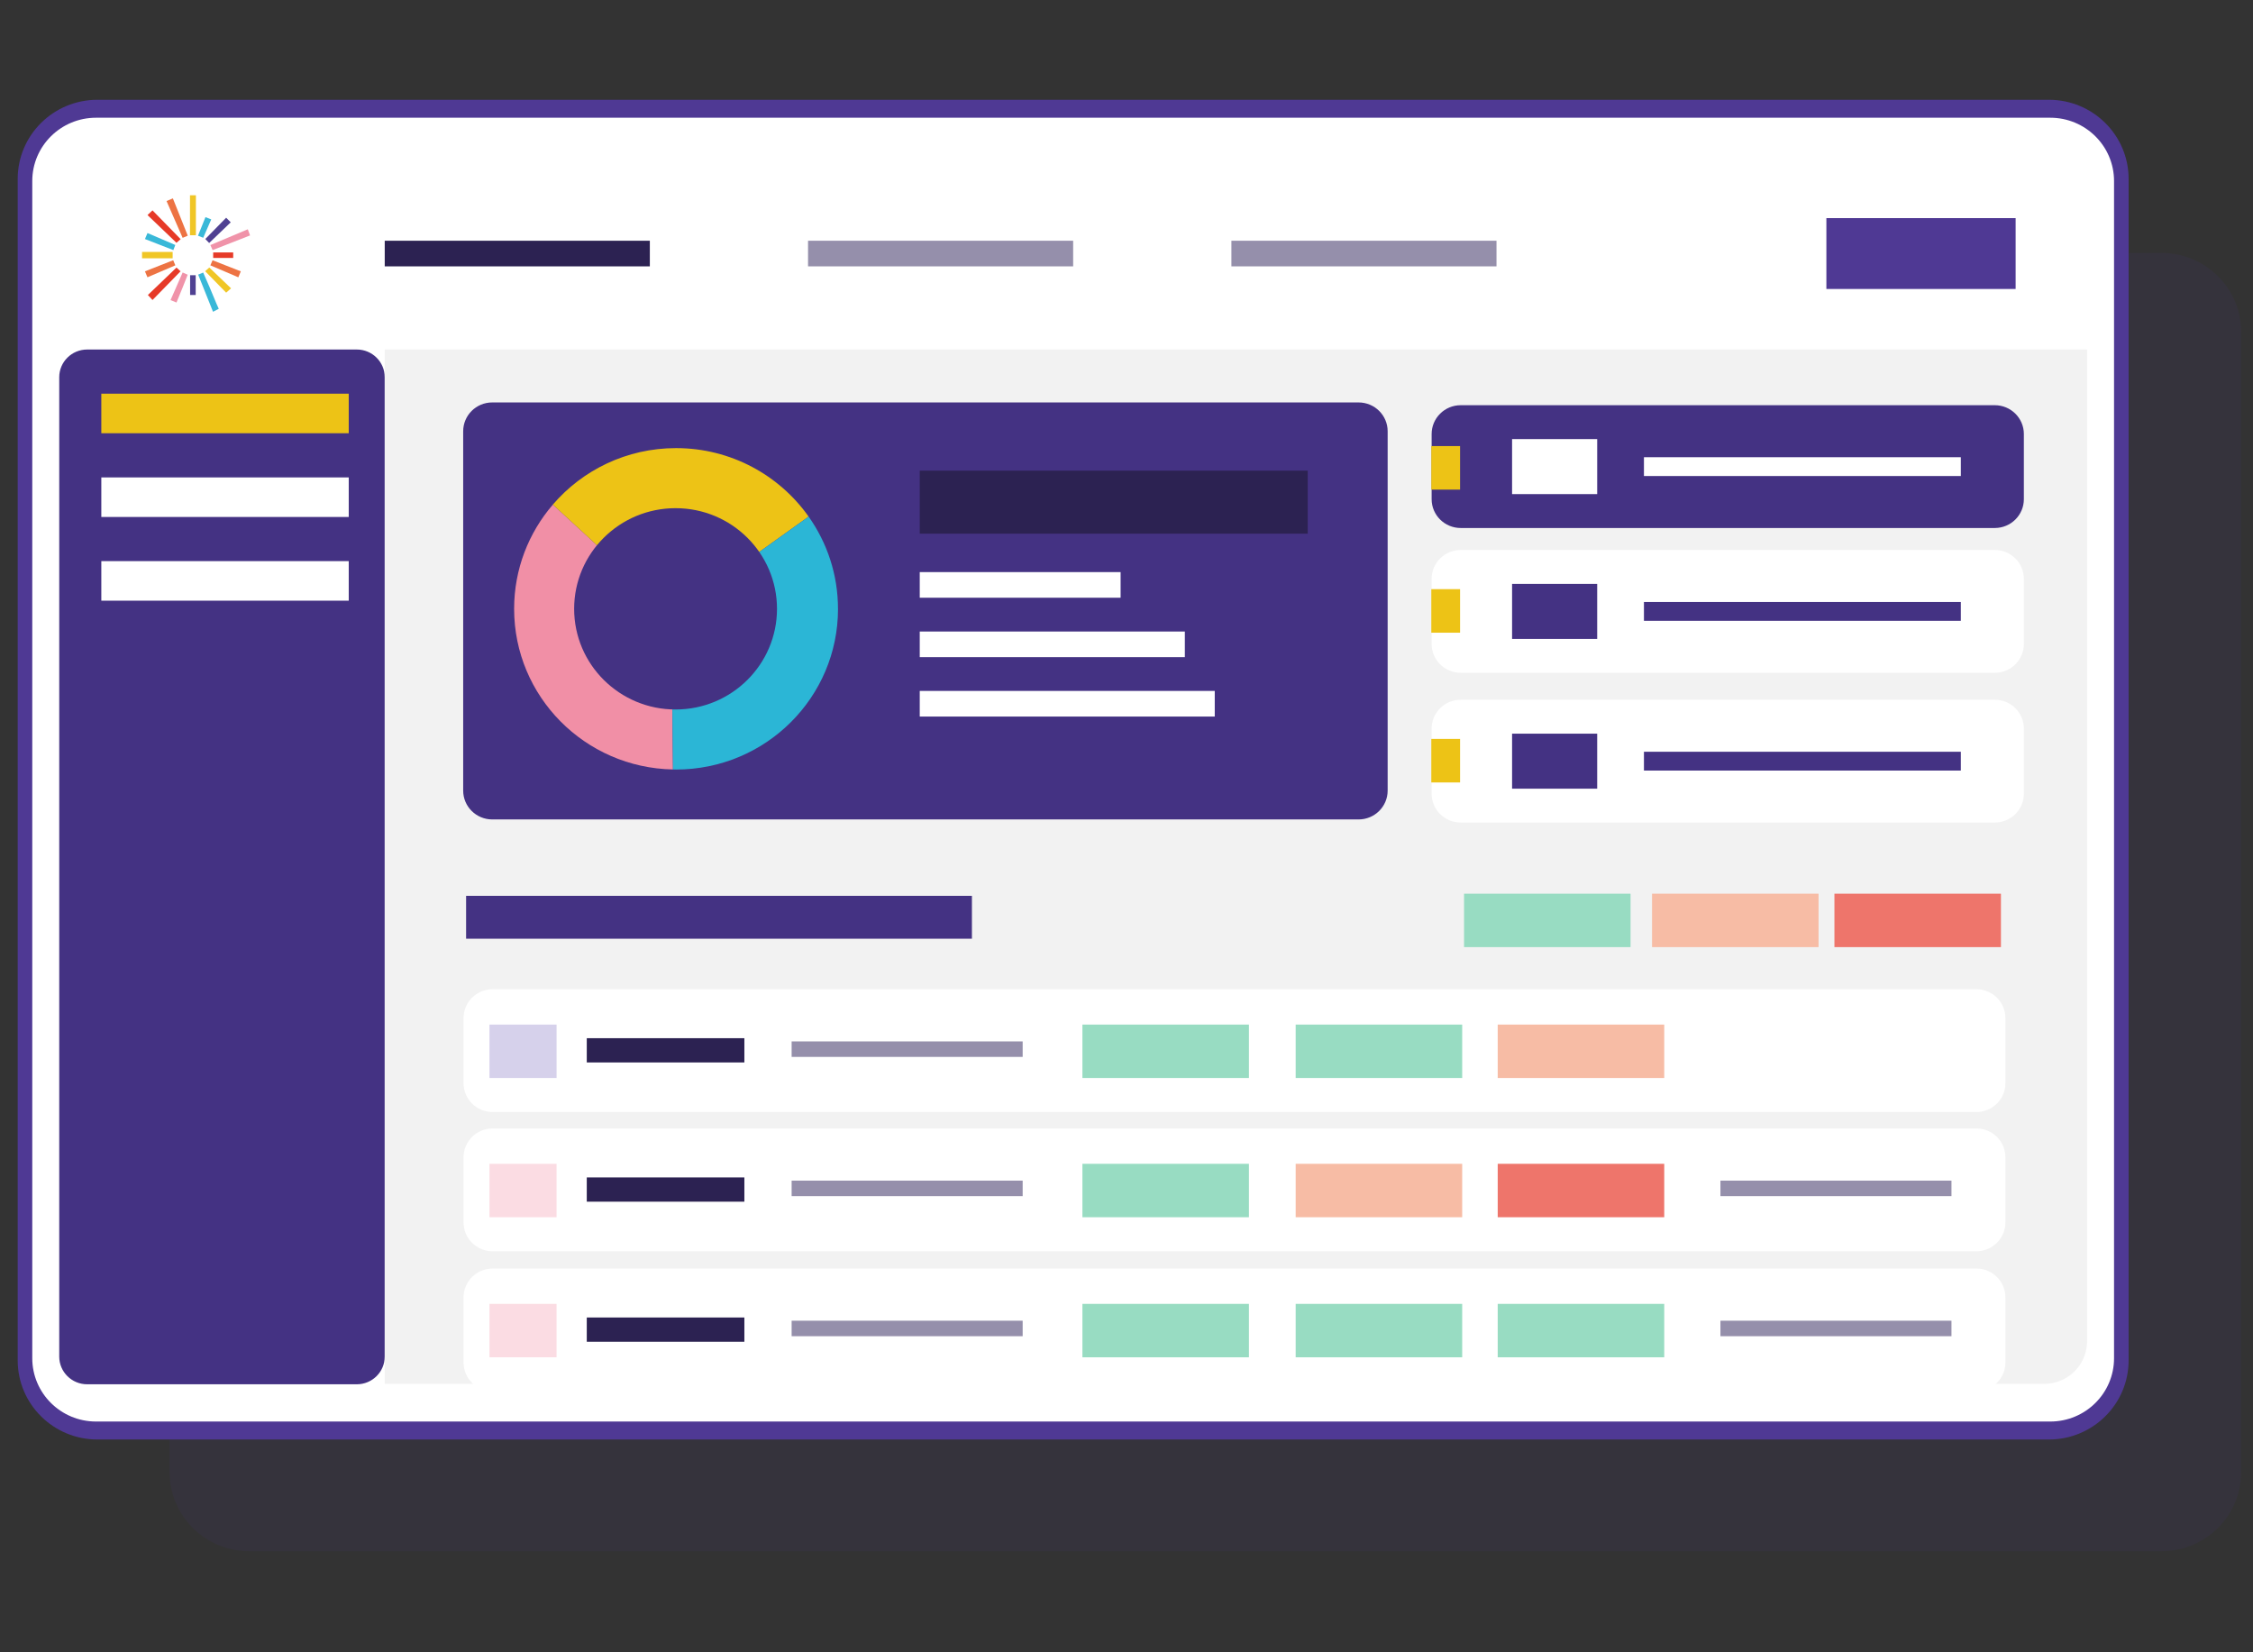 <svg width="420" height="308" viewBox="0 0 420 308" fill="none" xmlns="http://www.w3.org/2000/svg">
<rect x="0" y="0" width="420" height="308" fill="#333333" stroke="none"/>
<g clip-path="url(#clip0_5166_27711)">
<path opacity="0.1" d="M402.936 47.15H46.479C38.269 47.15 31.613 53.755 31.613 61.901V274.407C31.613 282.553 38.269 289.158 46.479 289.158H402.936C411.146 289.158 417.801 282.553 417.801 274.407V61.901C417.801 53.755 411.146 47.15 402.936 47.15Z" fill="#4F3994"/>
<path d="M381.946 18.6H18.164C9.954 18.6 3.299 25.204 3.299 33.351V253.583C3.299 261.729 9.954 268.334 18.164 268.334H381.946C390.156 268.334 396.812 261.729 396.812 253.583V33.351C396.812 25.204 390.156 18.6 381.946 18.6Z" fill="#4F3994"/>
<path d="M382.204 21.945H17.908C11.34 21.945 6.016 27.229 6.016 33.746V253.182C6.016 259.699 11.34 264.983 17.908 264.983H382.204C388.772 264.983 394.096 259.699 394.096 253.182V33.746C394.096 27.229 388.772 21.945 382.204 21.945Z" fill="white"/>
<path d="M389.072 26.602H11.043V260.331H389.072V26.602Z" fill="white"/>
<path d="M66.514 65.152H16.25C13.374 65.152 11.043 67.466 11.043 70.319V252.874C11.043 255.728 13.374 258.041 16.25 258.041H66.514C69.389 258.041 71.721 255.728 71.721 252.874V70.319C71.721 67.466 69.389 65.152 66.514 65.152Z" fill="#443283"/>
<path d="M71.721 65.152H389.067V250.028C389.067 254.409 385.486 257.963 381.071 257.963H71.721V65.152Z" fill="#F2F2F2"/>
<path d="M253.267 75.018H91.762C88.771 75.018 86.346 77.424 86.346 80.392V147.374C86.346 150.342 88.771 152.749 91.762 152.749H253.267C256.258 152.749 258.683 150.342 258.683 147.374V80.392C258.683 77.424 256.258 75.018 253.267 75.018Z" fill="#443283"/>
<path d="M371.868 75.533H272.299C269.308 75.533 266.883 77.94 266.883 80.908V93.047C266.883 96.016 269.308 98.422 272.299 98.422H371.868C374.859 98.422 377.284 96.016 377.284 93.047V80.908C377.284 77.94 374.859 75.533 371.868 75.533Z" fill="#443283"/>
<path d="M121.141 44.875H71.721V49.652H121.141V44.875Z" fill="#2C2252"/>
<path d="M181.184 166.99H86.891V174.982H181.184V166.99Z" fill="#443283"/>
<path d="M243.786 87.731H171.457V99.479H243.786V87.731Z" fill="#2C2252"/>
<path d="M208.901 106.643H171.457V111.419H208.901V106.643Z" fill="white"/>
<path d="M365.534 85.227H306.461V88.734H365.534V85.227Z" fill="white"/>
<path d="M297.746 81.85H281.879V92.105H297.746V81.85Z" fill="white"/>
<path d="M371.868 102.523H272.299C269.308 102.523 266.883 104.93 266.883 107.898V120.038C266.883 123.006 269.308 125.412 272.299 125.412H371.868C374.859 125.412 377.284 123.006 377.284 120.038V107.898C377.284 104.93 374.859 102.523 371.868 102.523Z" fill="white"/>
<path d="M365.534 112.217H306.461V115.724H365.534V112.217Z" fill="#443283"/>
<path d="M297.746 108.844H281.879V119.099H297.746V108.844Z" fill="#443283"/>
<path d="M220.877 117.721H171.457V122.497H220.877V117.721Z" fill="white"/>
<path d="M226.451 128.793H171.457V133.57H226.451V128.793Z" fill="white"/>
<path d="M65.01 73.385H18.889V80.758H65.01V73.385Z" fill="#EDC316"/>
<path d="M65.01 88.994H18.889V96.367H65.01V88.994Z" fill="white"/>
<path d="M65.01 104.598H18.889V111.971H65.01V104.598Z" fill="white"/>
<path d="M200.055 44.875H150.635V49.652H200.055V44.875Z" fill="#958FAB"/>
<path d="M278.975 44.875H229.555V49.652H278.975V44.875Z" fill="#958FAB"/>
<path d="M375.749 40.656H340.471V53.867H375.749V40.656Z" fill="#4F3994"/>
<path d="M26.48 46.962C26.931 46.946 30.707 46.962 32.185 46.962V48.148H26.48V46.962Z" fill="#F0C626"/>
<path d="M36.521 43.851H35.42V36.4H36.521V43.851Z" fill="#F0C626"/>
<path d="M27.498 40.089C27.807 39.798 28.096 39.527 28.431 39.215C30.183 41.005 31.924 42.789 33.675 44.579C33.423 44.798 33.187 45.001 32.894 45.256C31.142 43.58 29.344 41.858 27.498 40.089Z" fill="#E63A28"/>
<path d="M35.002 43.933C34.661 44.074 34.378 44.193 34.047 44.334C33.046 42.05 32.055 39.786 31.043 37.471C31.436 37.31 31.798 37.159 32.228 36.977C33.156 39.297 34.074 41.602 35.002 43.933Z" fill="#ED7343"/>
<path d="M32.899 49.871C33.182 50.131 33.408 50.339 33.659 50.574C31.929 52.343 30.204 54.112 28.432 55.922C28.143 55.61 27.881 55.324 27.566 54.991C29.334 53.295 31.122 51.578 32.899 49.876V49.871Z" fill="#E63A28"/>
<path d="M46.621 43.883C44.261 44.809 41.959 45.709 39.636 46.62C39.489 46.292 39.364 46.016 39.217 45.683C40.187 45.262 46.196 42.738 46.196 42.738C46.196 42.738 46.542 43.654 46.615 43.883H46.621Z" fill="#F093A9"/>
<path d="M36.941 51.192C37.24 51.067 37.529 50.952 37.875 50.807C38.279 51.722 38.672 52.617 39.06 53.507C39.605 54.751 40.203 56.333 40.78 57.56L39.71 58.117C39.71 58.117 36.983 51.327 36.941 51.187V51.192Z" fill="#39B8D8"/>
<path d="M44.429 51.693C42.678 50.944 40.958 50.21 39.217 49.461C39.358 49.133 39.484 48.836 39.626 48.514C41.377 49.2 43.118 49.882 44.89 50.579C44.728 50.97 44.586 51.313 44.429 51.693Z" fill="#ED7343"/>
<path d="M38.273 44.554C39.563 43.232 40.858 41.911 42.159 40.584C42.447 40.875 42.709 41.141 43.014 41.443C41.687 42.717 40.339 44.002 38.992 45.298C38.751 45.048 38.541 44.83 38.279 44.554H38.273Z" fill="#504192"/>
<path d="M27.491 51.692C27.334 51.323 27.187 50.979 27.02 50.579C28.781 49.887 30.517 49.205 32.289 48.508C32.42 48.825 32.546 49.117 32.688 49.46C30.957 50.204 29.243 50.938 27.491 51.687V51.692Z" fill="#ED7343"/>
<path d="M42.158 54.553C40.863 53.232 39.568 51.91 38.246 50.557C38.508 50.323 38.744 50.11 39.017 49.865C40.338 51.13 41.67 52.404 43.075 53.747C42.766 54.023 42.472 54.278 42.163 54.553H42.158Z" fill="#F0C626"/>
<path d="M27.02 44.558C27.182 44.184 27.324 43.84 27.497 43.44C29.243 44.189 30.952 44.928 32.677 45.666C32.551 45.999 32.447 46.27 32.316 46.619C30.554 45.932 28.802 45.25 27.02 44.558Z" fill="#39B8D8"/>
<path d="M31.791 55.942C32.546 54.22 33.285 52.529 34.046 50.791C34.376 50.937 34.654 51.062 34.989 51.212C34.691 51.972 34.407 52.701 34.114 53.429C33.789 54.241 32.903 56.39 32.903 56.39C32.903 56.39 32.006 56.046 31.791 55.947V55.942Z" fill="#F093A9"/>
<path d="M43.474 47.057V48.082H39.74V47.057H43.474Z" fill="#E63A28"/>
<path d="M35.441 51.303H36.48V54.987H35.441V51.303Z" fill="#504192"/>
<path d="M37.884 44.325C37.753 44.283 37.181 44.054 36.914 43.94C37.376 42.79 37.826 41.661 38.298 40.475C38.66 40.615 38.99 40.745 39.379 40.896C38.875 42.051 38.388 43.165 37.884 44.325Z" fill="#39B8D8"/>
<path d="M272.184 109.822H266.82V117.939H272.184V109.822Z" fill="#EDC316"/>
<path d="M371.868 130.438H272.299C269.308 130.438 266.883 132.844 266.883 135.812V147.952C266.883 150.92 269.308 153.326 272.299 153.326H371.868C374.859 153.326 377.284 150.92 377.284 147.952V135.812C377.284 132.844 374.859 130.438 371.868 130.438Z" fill="white"/>
<path d="M368.43 184.4H91.831C88.839 184.4 86.414 186.807 86.414 189.775V201.914C86.414 204.883 88.839 207.289 91.831 207.289H368.43C371.421 207.289 373.846 204.883 373.846 201.914V189.775C373.846 186.807 371.421 184.4 368.43 184.4Z" fill="white"/>
<path d="M365.534 140.131H306.461V143.638H365.534V140.131Z" fill="#443283"/>
<path d="M297.746 136.76H281.879V147.015H297.746V136.76Z" fill="#443283"/>
<path d="M272.184 137.738H266.82V145.855H272.184V137.738Z" fill="#EDC316"/>
<path d="M272.184 83.15H266.82V91.267H272.184V83.15Z" fill="#EDC316"/>
<path d="M103.062 94.062C98.563 99.292 95.842 106.077 95.842 113.491C95.842 129.845 109.05 143.129 125.457 143.431L125.169 114.61C125.169 114.61 110.251 100.582 103.062 94.062Z" fill="#F18FA6"/>
<path d="M150.746 96.3C145.288 88.584 136.253 83.531 126.028 83.531C116.826 83.531 108.594 87.621 103.057 94.063C110.24 100.587 125.163 114.61 125.163 114.61L150.741 96.3H150.746Z" fill="#EDC316"/>
<path d="M156.215 113.49C156.215 107.09 154.185 101.169 150.746 96.299L125.168 114.609L125.456 143.43C125.65 143.43 125.839 143.445 126.033 143.445C142.707 143.445 156.22 130.031 156.22 113.49H156.215Z" fill="#2BB6D6"/>
<path d="M125.939 132.254C136.382 132.254 144.847 123.854 144.847 113.491C144.847 103.129 136.382 94.728 125.939 94.728C115.497 94.728 107.031 103.129 107.031 113.491C107.031 123.854 115.497 132.254 125.939 132.254Z" fill="#443283"/>
<path d="M138.764 193.527H109.385V198.049H138.764V193.527Z" fill="#2C2252"/>
<path d="M190.644 194.125H147.574V197.013H190.644V194.125Z" fill="#958FAB"/>
<path d="M103.754 190.988H91.248V200.947H103.754V190.988Z" fill="#D6D1EB"/>
<path d="M232.823 190.988H201.781V200.947H232.823V190.988Z" fill="#98DCC2"/>
<path d="M373.012 166.59H341.971V176.549H373.012V166.59Z" fill="#EE756B"/>
<path d="M339.012 166.59H307.971V176.549H339.012V166.59Z" fill="#F7BCA5"/>
<path d="M303.965 166.59H272.924V176.549H303.965V166.59Z" fill="#98DCC2"/>
<path d="M272.579 190.988H241.537V200.947H272.579V190.988Z" fill="#98DCC2"/>
<path d="M368.43 210.354H91.831C88.839 210.354 86.414 212.76 86.414 215.728V227.868C86.414 230.836 88.839 233.243 91.831 233.243H368.43C371.421 233.243 373.846 230.836 373.846 227.868V215.728C373.846 212.76 371.421 210.354 368.43 210.354Z" fill="white"/>
<path d="M138.764 219.48H109.385V224.002H138.764V219.48Z" fill="#2C2252"/>
<path d="M190.644 220.078H147.574V222.966H190.644V220.078Z" fill="#958FAB"/>
<path d="M363.789 220.078H320.719V222.966H363.789V220.078Z" fill="#958FAB"/>
<path d="M103.754 216.941H91.248V226.9H103.754V216.941Z" fill="#FBDCE3"/>
<path d="M232.823 216.941H201.781V226.9H232.823V216.941Z" fill="#98DCC2"/>
<path d="M272.579 216.941H241.537V226.9H272.579V216.941Z" fill="#F7BCA5"/>
<path d="M310.243 190.988H279.201V200.947H310.243V190.988Z" fill="#F7BCA5"/>
<path d="M310.243 216.941H279.201V226.9H310.243V216.941Z" fill="#EE756B"/>
<path d="M368.43 236.465H91.831C88.839 236.465 86.414 238.871 86.414 241.84V253.979C86.414 256.947 88.839 259.354 91.831 259.354H368.43C371.421 259.354 373.846 256.947 373.846 253.979V241.84C373.846 238.871 371.421 236.465 368.43 236.465Z" fill="white"/>
<path d="M138.764 245.59H109.385V250.111H138.764V245.59Z" fill="#2C2252"/>
<path d="M190.644 246.189H147.574V249.077H190.644V246.189Z" fill="#958FAB"/>
<path d="M363.789 246.189H320.719V249.077H363.789V246.189Z" fill="#958FAB"/>
<path d="M103.754 243.051H91.248V253.01H103.754V243.051Z" fill="#FBDCE3"/>
<path d="M232.823 243.051H201.781V253.01H232.823V243.051Z" fill="#98DCC2"/>
<path d="M272.579 243.051H241.537V253.01H272.579V243.051Z" fill="#98DCC2"/>
<path d="M310.243 243.051H279.201V253.01H310.243V243.051Z" fill="#98DCC2"/>
</g>
<defs>
<clipPath id="clip0_5166_27711">
<rect width="414.503" height="270.557" fill="white" transform="translate(3.299 18.6)"/>
</clipPath>
</defs>
</svg>
